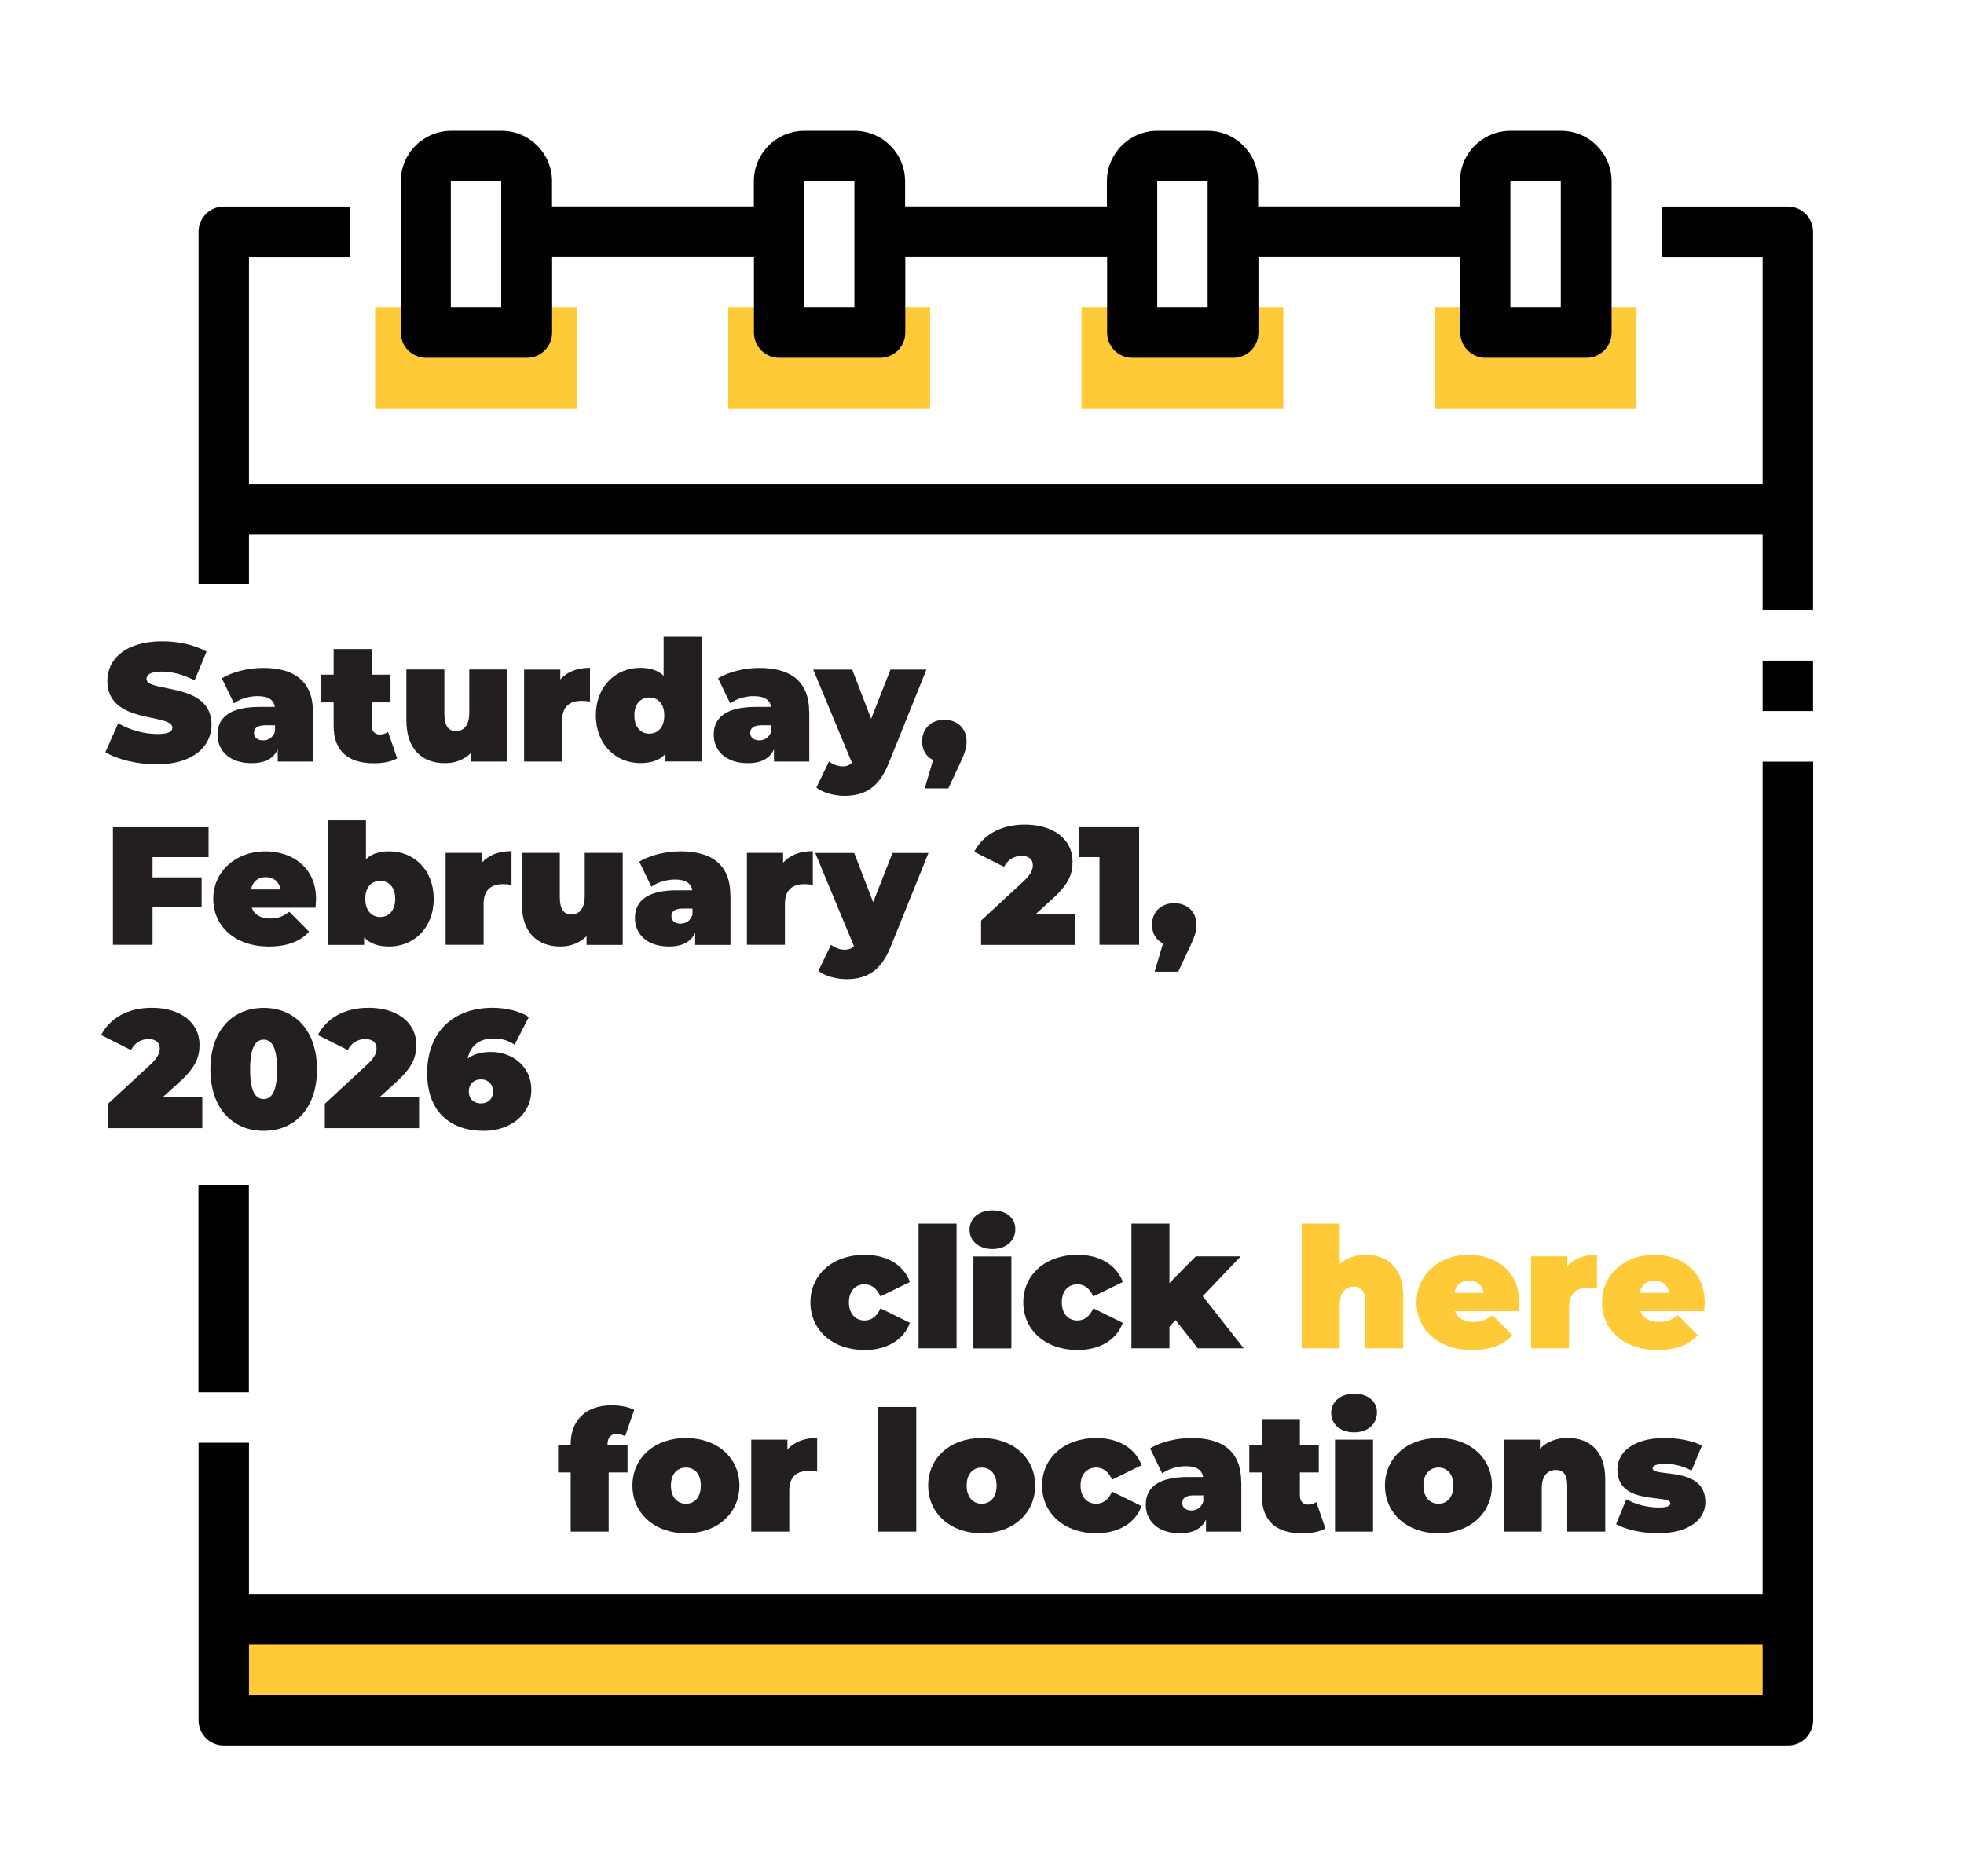 <svg xmlns="http://www.w3.org/2000/svg" id="Layer_1" viewBox="0 0 204.15 195.03"><defs><style>      .st0 {        fill: #010101;      }      .st1 {        fill: none;        stroke: #010101;        stroke-linejoin: round;        stroke-width: 2px;      }      .st2 {        fill: #231f20;      }      .st3 {        fill: #ffca38;      }    </style></defs><rect class="st3" x="23.25" y="168.32" width="162.59" height="10.49"></rect><g><rect class="st0" x="183.22" y="68.67" width="5.24" height="5.24"></rect><g><polyline class="st3" points="154.37 31.95 149.13 31.95 149.13 42.44 170.11 42.44 170.11 31.95 164.86 31.95"></polyline><polyline class="st3" points="117.66 31.95 112.42 31.95 112.42 42.44 133.4 42.44 133.4 31.95 128.15 31.95"></polyline><polyline class="st3" points="80.95 31.95 75.7 31.95 75.7 42.44 96.68 42.44 96.68 31.95 91.44 31.95"></polyline><polyline class="st3" points="44.23 31.95 38.99 31.95 38.99 42.44 59.97 42.44 59.97 31.95 54.72 31.95"></polyline><path class="st0" d="M25.88,60.73v-5.17h157.34v7.87h5.24V24.09c0-1.45-1.17-2.62-2.62-2.62h-13.11v5.24h10.49v23.6H25.88v-23.6h10.49v-5.24h-13.11c-1.45,0-2.62,1.17-2.62,2.62v36.64h5.24Z"></path><rect class="st0" x="20.63" y="123.2" width="5.24" height="21.52"></rect><path class="st0" d="M183.22,79.16v86.54H25.88v-15.73h-5.24v28.85c0,1.45,1.17,2.62,2.62,2.62h162.59c1.45,0,2.62-1.17,2.62-2.62v-99.65h-5.25ZM25.88,176.19v-5.24h157.34v5.24H25.88Z"></path><path class="st1" d="M117.66,26.71"></path><path class="st1" d="M91.44,26.71"></path><path class="st0" d="M162.24,13.6h-5.24c-2.89,0-5.24,2.35-5.24,5.24v2.62h-20.98v-2.62c0-2.89-2.35-5.24-5.24-5.24h-5.24c-2.89,0-5.24,2.35-5.24,5.24v2.62h-20.98v-2.62c0-2.89-2.35-5.24-5.24-5.24h-5.24c-2.89,0-5.24,2.35-5.24,5.24v2.62h-20.98v-2.62c0-2.89-2.35-5.24-5.24-5.24h-5.24c-2.89,0-5.24,2.35-5.24,5.24v15.73c0,1.45,1.17,2.62,2.62,2.62h10.49c1.45,0,2.62-1.17,2.62-2.62v-7.87h20.98v7.87c0,1.45,1.17,2.62,2.62,2.62h10.49c1.45,0,2.62-1.17,2.62-2.62v-7.87h20.98v7.87c0,1.45,1.17,2.62,2.62,2.62h10.49c1.45,0,2.62-1.17,2.62-2.62v-7.87h20.98v7.87c0,1.45,1.17,2.62,2.62,2.62h10.49c1.45,0,2.62-1.17,2.62-2.62v-15.73c0-2.89-2.35-5.24-5.24-5.24h-.04ZM52.1,31.95h-5.24v-13.11h5.24v13.11ZM88.81,31.95h-5.24v-13.11h5.24v13.11ZM125.53,31.95h-5.24v-13.11h5.24v13.11ZM162.24,31.95h-5.24v-13.11h5.24v13.11Z"></path></g></g><g><path class="st2" d="M84.24,135.37c0-2.9,2.34-4.94,5.64-4.94,2.32,0,4.07,1.07,4.7,2.83l-3.06,1.5c-.4-.89-.98-1.26-1.66-1.26-.89,0-1.62.63-1.62,1.87s.73,1.89,1.62,1.89c.68,0,1.26-.37,1.66-1.26l3.06,1.5c-.63,1.76-2.38,2.83-4.7,2.83-3.3,0-5.64-2.04-5.64-4.96Z"></path><path class="st2" d="M95.48,127.19h3.95v12.96h-3.95v-12.96Z"></path><path class="st2" d="M100.78,127.82c0-1.14.93-2.01,2.38-2.01s2.38.8,2.38,1.94c0,1.21-.93,2.08-2.38,2.08s-2.38-.87-2.38-2.01ZM101.18,130.6h3.95v9.56h-3.95v-9.56Z"></path><path class="st2" d="M106.37,135.37c0-2.9,2.34-4.94,5.64-4.94,2.32,0,4.07,1.07,4.7,2.83l-3.06,1.5c-.4-.89-.98-1.26-1.66-1.26-.89,0-1.62.63-1.62,1.87s.73,1.89,1.62,1.89c.68,0,1.26-.37,1.66-1.26l3.06,1.5c-.63,1.76-2.38,2.83-4.7,2.83-3.3,0-5.64-2.04-5.64-4.96Z"></path><path class="st2" d="M122.19,137.22l-.63.68v2.25h-3.95v-12.96h3.95v6.18l2.74-2.78h4.67l-3.95,4.14,4.26,5.42h-4.77l-2.32-2.94h0Z"></path><path class="st3" d="M145.86,134.7v5.45h-3.95v-4.77c0-1.19-.45-1.64-1.17-1.64-.8,0-1.48.51-1.48,1.92v4.49h-3.95v-12.96h3.95v4.18c.73-.63,1.66-.94,2.69-.94,2.2,0,3.91,1.28,3.91,4.28h0Z"></path><path class="st3" d="M157.87,136.29h-6.64c.28.73.94,1.12,1.92,1.12.87,0,1.36-.23,1.99-.7l2.06,2.08c-.93,1.01-2.27,1.54-4.18,1.54-3.51,0-5.78-2.11-5.78-4.96s2.32-4.94,5.42-4.94c2.83,0,5.26,1.71,5.26,4.94,0,.28-.04.65-.05.93h0ZM151.16,134.39h3.08c-.16-.8-.73-1.28-1.54-1.28s-1.38.47-1.54,1.28h0Z"></path><path class="st3" d="M166,130.42v3.49c-.35-.05-.59-.07-.87-.07-1.19,0-2.03.54-2.03,2.06v4.25h-3.95v-9.56h3.76v1.03c.7-.8,1.76-1.21,3.09-1.21h0Z"></path><path class="st3" d="M177.15,136.29h-6.64c.28.73.94,1.12,1.92,1.12.87,0,1.36-.23,1.99-.7l2.06,2.08c-.93,1.01-2.27,1.54-4.18,1.54-3.51,0-5.78-2.11-5.78-4.96s2.32-4.94,5.42-4.94c2.83,0,5.26,1.71,5.26,4.94,0,.28-.04.65-.05.93h0ZM170.44,134.39h3.08c-.16-.8-.73-1.28-1.54-1.28s-1.38.47-1.54,1.28h0Z"></path><path class="st2" d="M63.15,150.18h2.08v2.88h-1.96v6.15h-3.95v-6.15h-1.31v-2.88h1.31v-.05c0-2.46,1.54-4.05,4.26-4.05.84,0,1.76.16,2.34.47l-.94,2.74c-.26-.12-.58-.23-.89-.23-.56,0-.94.33-.94,1.1v.02h0Z"></path><path class="st2" d="M65.74,154.42c0-2.9,2.32-4.94,5.56-4.94s5.56,2.04,5.56,4.94-2.31,4.96-5.56,4.96-5.56-2.06-5.56-4.96ZM72.85,154.42c0-1.24-.68-1.87-1.55-1.87s-1.56.63-1.56,1.87.68,1.89,1.56,1.89,1.55-.65,1.55-1.89Z"></path><path class="st2" d="M84.94,149.48v3.49c-.35-.05-.59-.07-.87-.07-1.19,0-2.03.54-2.03,2.06v4.25h-3.95v-9.56h3.76v1.03c.7-.8,1.76-1.21,3.09-1.21h0Z"></path><path class="st2" d="M91.29,146.25h3.95v12.96h-3.95v-12.96Z"></path><path class="st2" d="M96.48,154.42c0-2.9,2.32-4.94,5.56-4.94s5.56,2.04,5.56,4.94-2.31,4.96-5.56,4.96-5.56-2.06-5.56-4.96ZM103.59,154.42c0-1.24-.68-1.87-1.55-1.87s-1.56.63-1.56,1.87.68,1.89,1.56,1.89,1.55-.65,1.55-1.89Z"></path><path class="st2" d="M108.32,154.42c0-2.9,2.34-4.94,5.64-4.94,2.32,0,4.07,1.07,4.7,2.83l-3.06,1.5c-.4-.89-.98-1.26-1.66-1.26-.89,0-1.62.63-1.62,1.87s.73,1.89,1.62,1.89c.68,0,1.26-.37,1.66-1.26l3.06,1.5c-.63,1.76-2.38,2.83-4.7,2.83-3.3,0-5.64-2.04-5.64-4.96Z"></path><path class="st2" d="M129.03,154.07v5.14h-3.67v-1.26c-.45.96-1.36,1.43-2.71,1.43-2.34,0-3.55-1.33-3.55-2.97,0-1.85,1.4-2.88,4.37-2.88h1.59c-.12-.73-.68-1.12-1.8-1.12-.86,0-1.82.28-2.45.75l-1.26-2.6c1.12-.7,2.81-1.08,4.3-1.08,3.28,0,5.17,1.42,5.17,4.59h0ZM125.08,156.1v-.66h-.98c-.84,0-1.21.28-1.21.8,0,.44.35.77.94.77.54,0,1.03-.28,1.24-.91h.01Z"></path><path class="st2" d="M137.78,158.88c-.61.35-1.5.51-2.43.51-2.64,0-4.18-1.24-4.18-3.88v-2.45h-1.31v-2.88h1.31v-2.67h3.95v2.67h1.96v2.88h-1.96v2.41c0,.59.35.93.82.93.31,0,.63-.09.89-.26l.94,2.74h0Z"></path><path class="st2" d="M138.37,146.88c0-1.14.93-2.01,2.38-2.01s2.38.8,2.38,1.94c0,1.21-.93,2.08-2.38,2.08s-2.38-.87-2.38-2.01h0ZM138.77,149.65h3.95v9.56h-3.95v-9.56Z"></path><path class="st2" d="M143.96,154.42c0-2.9,2.32-4.94,5.56-4.94s5.56,2.04,5.56,4.94-2.31,4.96-5.56,4.96-5.56-2.06-5.56-4.96ZM151.07,154.42c0-1.24-.68-1.87-1.55-1.87s-1.56.63-1.56,1.87.68,1.89,1.56,1.89,1.55-.65,1.55-1.89Z"></path><path class="st2" d="M166.86,153.76v5.45h-3.95v-4.77c0-1.19-.45-1.64-1.17-1.64-.8,0-1.48.51-1.48,1.92v4.49h-3.95v-9.56h3.76v.94c.75-.75,1.76-1.12,2.88-1.12,2.2,0,3.91,1.28,3.91,4.28h0Z"></path><path class="st2" d="M167.98,158.44l1.08-2.6c.91.54,2.2.86,3.34.86.96,0,1.22-.17,1.22-.45,0-.98-5.5.33-5.5-3.5,0-1.8,1.68-3.27,4.89-3.27,1.4,0,2.88.26,3.9.79l-1.08,2.6c-.98-.54-1.96-.7-2.76-.7-1.01,0-1.29.23-1.29.45,0,1,5.49-.3,5.49,3.53,0,1.73-1.62,3.23-4.94,3.23-1.64,0-3.35-.38-4.33-.94h-.02Z"></path></g><g><path class="st2" d="M10.96,78.18l1.33-3c1.15.68,2.69,1.12,4.04,1.12,1.17,0,1.59-.24,1.59-.66,0-1.54-6.76-.3-6.76-4.86,0-2.27,1.9-4.12,5.7-4.12,1.64,0,3.34.35,4.61,1.07l-1.24,2.99c-1.21-.61-2.34-.91-3.41-.91-1.21,0-1.59.35-1.59.77,0,1.47,6.76.24,6.76,4.75,0,2.24-1.9,4.12-5.7,4.12-2.04,0-4.11-.51-5.33-1.26h0Z"></path><path class="st2" d="M32.54,74.02v5.14h-3.67v-1.26c-.45.96-1.36,1.43-2.71,1.43-2.34,0-3.55-1.33-3.55-2.97,0-1.85,1.4-2.88,4.37-2.88h1.59c-.12-.73-.68-1.12-1.8-1.12-.86,0-1.82.28-2.45.75l-1.26-2.6c1.12-.7,2.81-1.08,4.3-1.08,3.28,0,5.17,1.42,5.17,4.59h.01ZM28.59,76.05v-.66h-.98c-.84,0-1.21.28-1.21.8,0,.44.35.77.94.77.54,0,1.03-.28,1.24-.91h0Z"></path><path class="st2" d="M41.29,78.83c-.61.35-1.5.51-2.43.51-2.64,0-4.18-1.24-4.18-3.88v-2.45h-1.31v-2.88h1.31v-2.67h3.95v2.67h1.96v2.88h-1.96v2.41c0,.59.35.93.82.93.31,0,.63-.09.89-.26l.94,2.74h.01Z"></path><path class="st2" d="M52.73,69.6v9.56h-3.76v-.91c-.72.73-1.68,1.08-2.71,1.08-2.29,0-4.02-1.35-4.02-4.46v-5.28h3.95v4.59c0,1.36.47,1.82,1.24,1.82.68,0,1.35-.51,1.35-1.92v-4.49h3.95,0Z"></path><path class="st2" d="M61.33,69.43v3.49c-.35-.05-.59-.07-.87-.07-1.19,0-2.03.54-2.03,2.06v4.25h-3.95v-9.56h3.76v1.03c.7-.8,1.76-1.21,3.09-1.21h0Z"></path><path class="st2" d="M72.93,66.19v12.96h-3.76v-.79c-.58.65-1.43.96-2.62.96-2.5,0-4.61-1.89-4.61-4.96s2.11-4.94,4.61-4.94c1.05,0,1.85.26,2.43.82v-4.05s3.95,0,3.95,0ZM69.05,74.37c0-1.24-.68-1.87-1.55-1.87s-1.56.63-1.56,1.87.68,1.89,1.56,1.89,1.55-.65,1.55-1.89Z"></path><path class="st2" d="M84.12,74.02v5.14h-3.67v-1.26c-.45.96-1.36,1.43-2.71,1.43-2.34,0-3.55-1.33-3.55-2.97,0-1.85,1.4-2.88,4.37-2.88h1.59c-.12-.73-.68-1.12-1.8-1.12-.86,0-1.82.28-2.45.75l-1.26-2.6c1.12-.7,2.81-1.08,4.3-1.08,3.28,0,5.17,1.42,5.17,4.59h.01ZM80.17,76.05v-.66h-.98c-.84,0-1.21.28-1.21.8,0,.44.35.77.94.77.54,0,1.03-.28,1.24-.91h.01Z"></path><path class="st2" d="M96.3,69.6l-3.93,9.75c-1.05,2.62-2.59,3.37-4.61,3.37-1.05,0-2.25-.33-2.9-.86l1.31-2.71c.38.3.93.51,1.4.51s.77-.14.98-.38l-4.02-9.68h4.05l1.97,5.12,2.01-5.12s3.74,0,3.74,0Z"></path><path class="st2" d="M100.47,77.06c0,.56-.07.98-.68,2.29l-1.22,2.6h-2.45l.87-2.95c-.7-.33-1.14-1.01-1.14-1.94,0-1.36.98-2.24,2.31-2.24s2.31.87,2.31,2.24Z"></path><path class="st2" d="M15.86,89.09v2.1h5.1v3.11h-5.1v3.91h-4.12v-12.23h9.94v3.11s-5.82,0-5.82,0Z"></path><path class="st2" d="M32.8,94.35h-6.64c.28.73.94,1.12,1.92,1.12.87,0,1.36-.23,1.99-.7l2.06,2.08c-.93,1.01-2.27,1.54-4.18,1.54-3.51,0-5.78-2.11-5.78-4.96s2.32-4.94,5.42-4.94c2.83,0,5.26,1.71,5.26,4.94,0,.28-.04.65-.05.93h0ZM26.09,92.45h3.08c-.16-.8-.73-1.28-1.54-1.28s-1.38.47-1.54,1.28Z"></path><path class="st2" d="M45.08,93.43c0,3.07-2.11,4.96-4.61,4.96-1.19,0-2.04-.31-2.62-.96v.79h-3.76v-12.96h3.95v4.05c.58-.56,1.38-.82,2.43-.82,2.5,0,4.61,1.87,4.61,4.94ZM41.08,93.43c0-1.24-.68-1.87-1.56-1.87s-1.55.63-1.55,1.87.68,1.89,1.55,1.89,1.56-.65,1.56-1.89Z"></path><path class="st2" d="M53.17,88.48v3.49c-.35-.05-.59-.07-.87-.07-1.19,0-2.03.54-2.03,2.06v4.25h-3.95v-9.56h3.76v1.03c.7-.8,1.76-1.21,3.09-1.21h0Z"></path><path class="st2" d="M64.73,88.66v9.56h-3.76v-.91c-.72.73-1.68,1.08-2.71,1.08-2.29,0-4.02-1.35-4.02-4.46v-5.28h3.95v4.59c0,1.36.47,1.82,1.24,1.82.68,0,1.35-.51,1.35-1.92v-4.49h3.95Z"></path><path class="st2" d="M75.93,93.08v5.14h-3.67v-1.26c-.45.96-1.36,1.43-2.71,1.43-2.34,0-3.55-1.33-3.55-2.97,0-1.85,1.4-2.88,4.37-2.88h1.59c-.12-.73-.68-1.12-1.8-1.12-.86,0-1.82.28-2.45.75l-1.26-2.6c1.12-.7,2.81-1.08,4.3-1.08,3.28,0,5.17,1.42,5.17,4.59h.01ZM71.98,95.1v-.66h-.98c-.84,0-1.21.28-1.21.8,0,.44.35.77.94.77.54,0,1.03-.28,1.24-.91h.01Z"></path><path class="st2" d="M84.49,88.48v3.49c-.35-.05-.59-.07-.87-.07-1.19,0-2.03.54-2.03,2.06v4.25h-3.95v-9.56h3.76v1.03c.7-.8,1.76-1.21,3.09-1.21h0Z"></path><path class="st2" d="M96.51,88.66l-3.93,9.75c-1.05,2.62-2.59,3.37-4.61,3.37-1.05,0-2.25-.33-2.9-.86l1.31-2.71c.38.3.93.51,1.4.51s.77-.14.98-.38l-4.02-9.68h4.05l1.97,5.12,2.01-5.12s3.74,0,3.74,0Z"></path><path class="st2" d="M111.78,95.02v3.2h-9.8v-2.53l4.42-4.09c.84-.79.96-1.26.96-1.68,0-.59-.4-.96-1.19-.96-.73,0-1.43.4-1.8,1.14l-3.11-1.56c.89-1.68,2.66-2.83,5.29-2.83,2.9,0,4.94,1.5,4.94,3.83,0,1.21-.31,2.29-2.1,3.9l-1.75,1.59h4.14Z"></path><path class="st2" d="M118.41,85.98v12.23h-4.12v-9.12h-2.1v-3.11h6.22Z"></path><path class="st2" d="M124.37,96.12c0,.56-.07.98-.68,2.29l-1.22,2.6h-2.45l.87-2.95c-.7-.33-1.14-1.01-1.14-1.94,0-1.36.98-2.24,2.31-2.24s2.31.87,2.31,2.24Z"></path><path class="st2" d="M21.03,114.07v3.2h-9.8v-2.53l4.42-4.09c.84-.79.96-1.26.96-1.68,0-.59-.4-.96-1.19-.96-.73,0-1.43.4-1.8,1.14l-3.11-1.56c.89-1.68,2.66-2.83,5.29-2.83,2.9,0,4.94,1.5,4.94,3.83,0,1.21-.31,2.29-2.1,3.9l-1.75,1.59h4.14Z"></path><path class="st2" d="M21.87,111.16c0-4.05,2.31-6.39,5.54-6.39s5.54,2.34,5.54,6.39-2.31,6.39-5.54,6.39-5.54-2.34-5.54-6.39ZM28.8,111.16c0-2.36-.59-3.09-1.4-3.09s-1.4.73-1.4,3.09.59,3.09,1.4,3.09,1.4-.73,1.4-3.09Z"></path><path class="st2" d="M43.56,114.07v3.2h-9.8v-2.53l4.42-4.09c.84-.79.96-1.26.96-1.68,0-.59-.4-.96-1.19-.96-.73,0-1.43.4-1.8,1.14l-3.11-1.56c.89-1.68,2.66-2.83,5.29-2.83,2.9,0,4.94,1.5,4.94,3.83,0,1.21-.31,2.29-2.1,3.9l-1.75,1.59h4.14Z"></path><path class="st2" d="M55.23,113.27c0,2.62-2.2,4.28-4.96,4.28-3.49,0-5.87-2.01-5.87-6.01,0-4.28,2.74-6.78,6.78-6.78,1.45,0,2.87.35,3.79.96l-1.48,2.88c-.72-.51-1.45-.65-2.22-.65-1.4,0-2.38.72-2.66,2.08.61-.44,1.4-.68,2.43-.68,2.24,0,4.19,1.52,4.19,3.91h0ZM51.25,113.46c0-.77-.52-1.26-1.26-1.26s-1.26.49-1.26,1.26.52,1.24,1.26,1.24,1.26-.47,1.26-1.24Z"></path></g></svg>